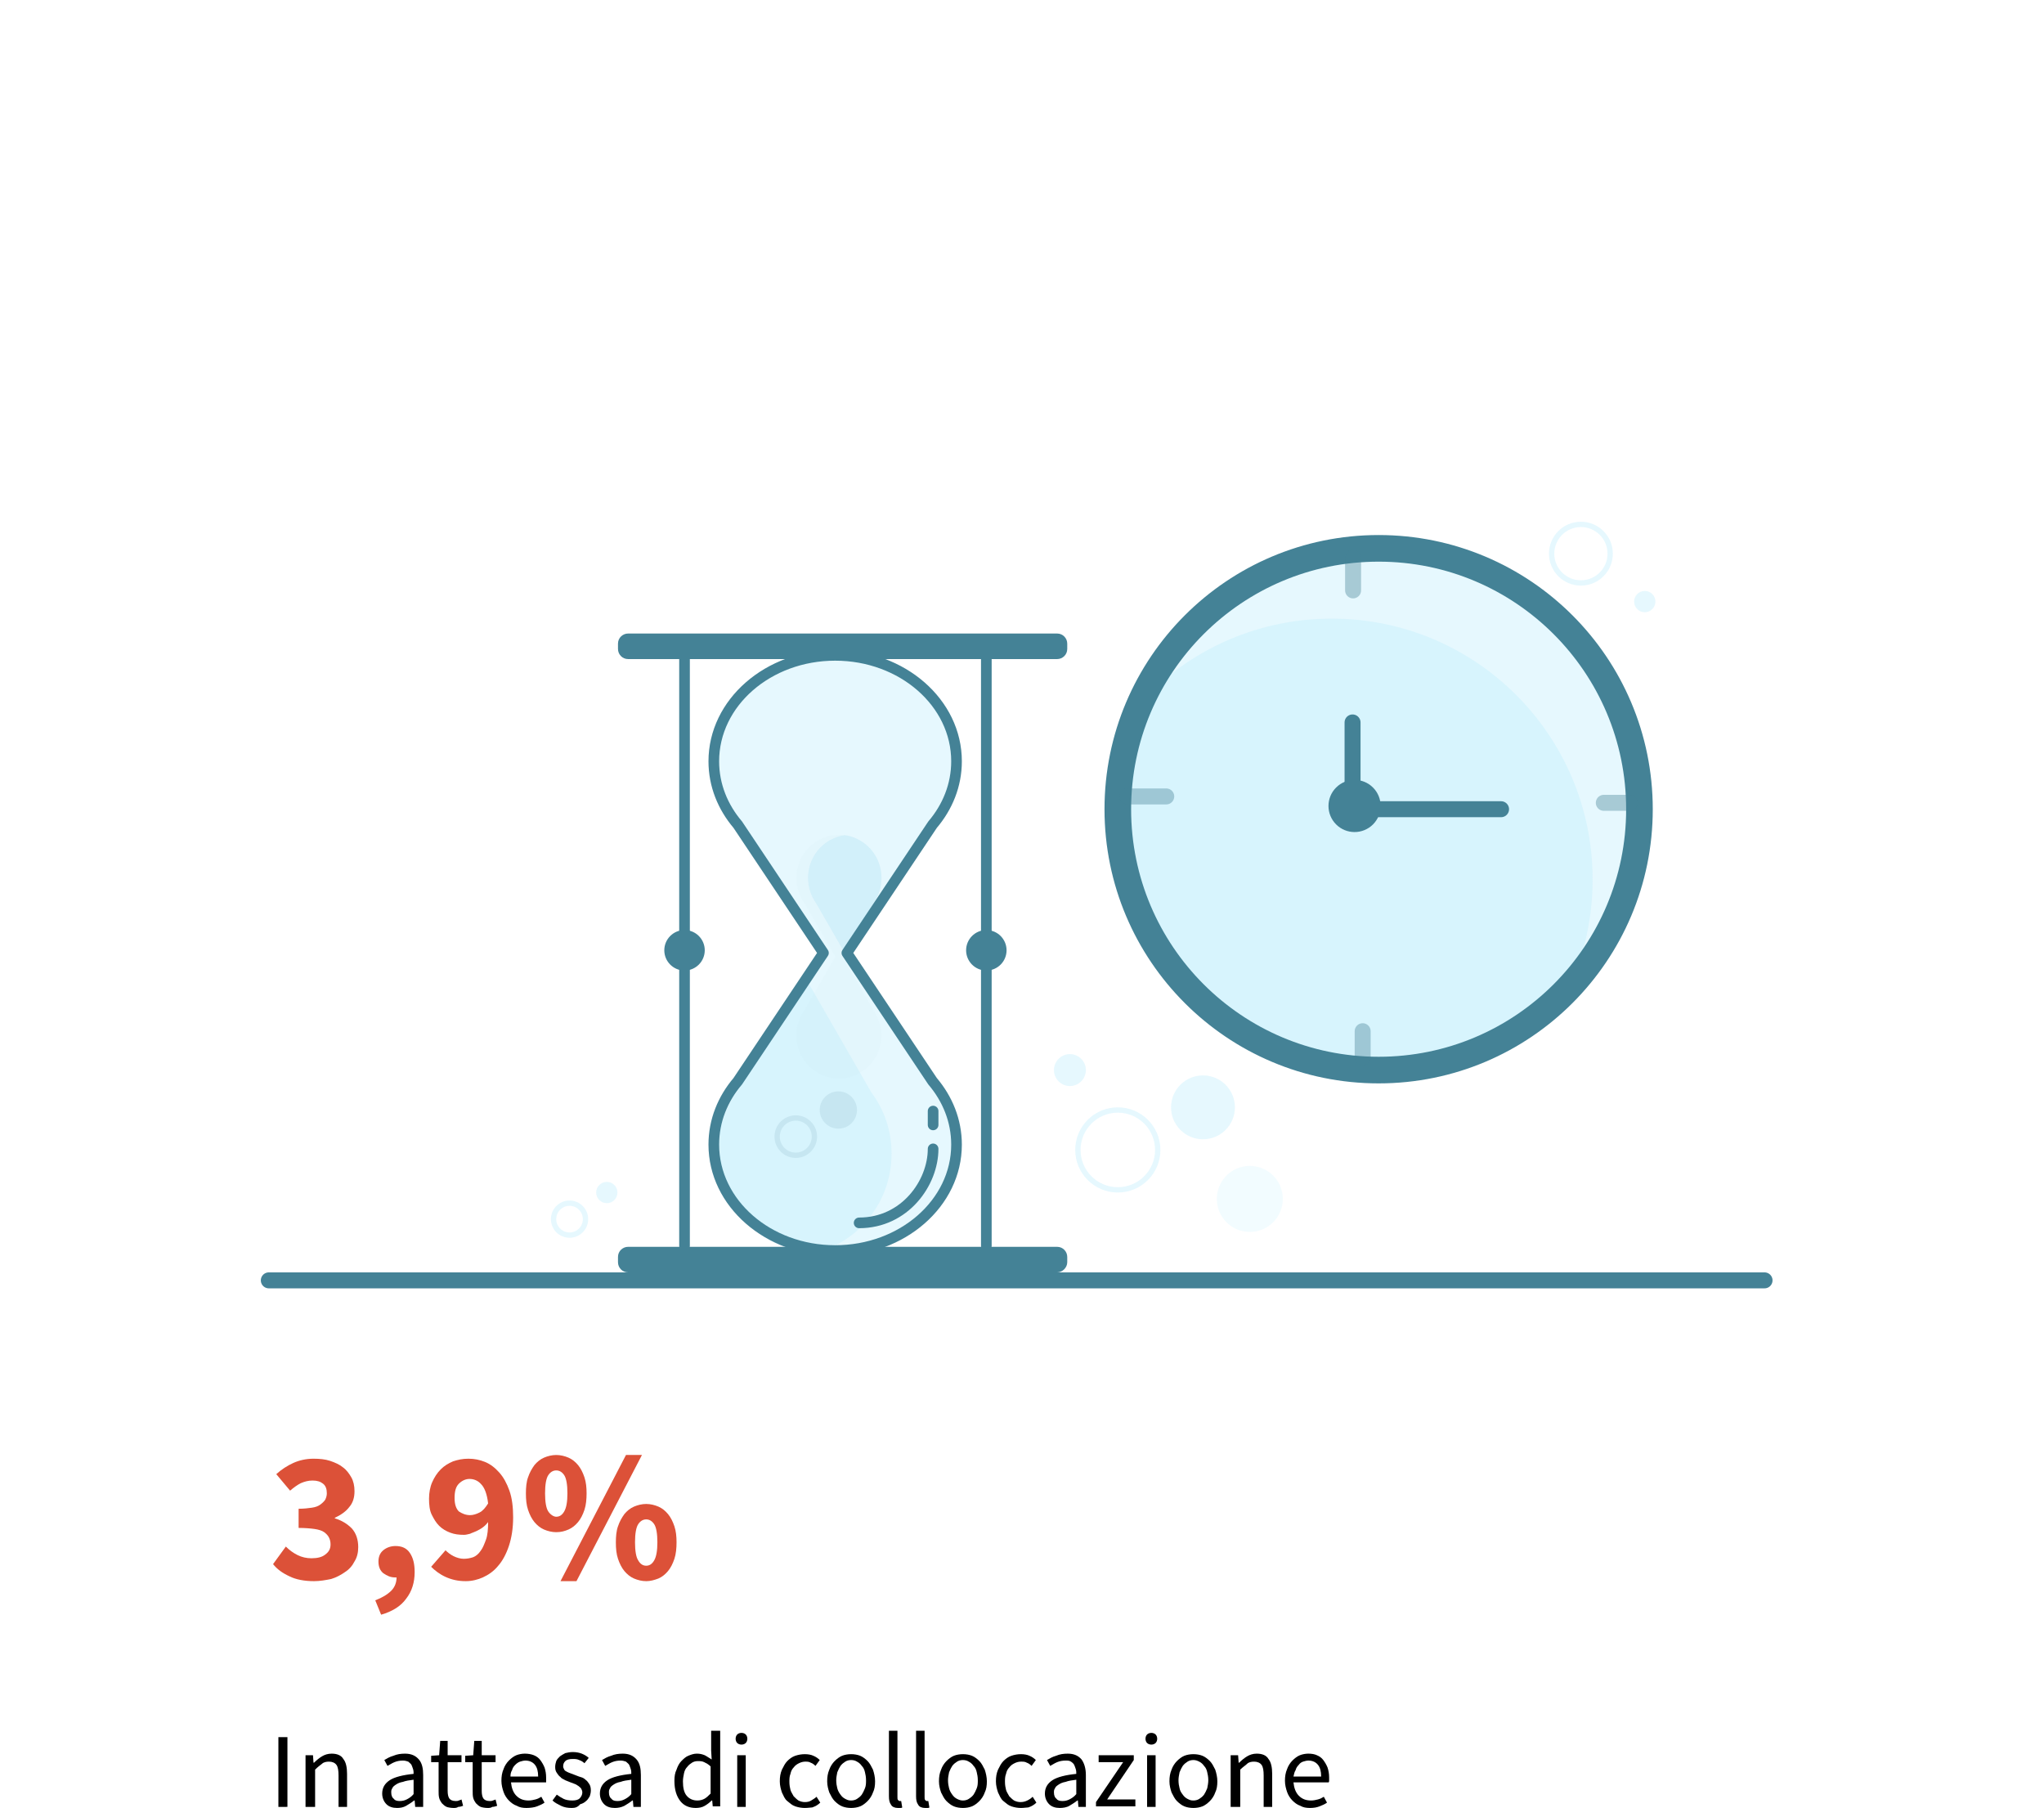 <?xml version="1.0" encoding="utf-8"?>
<!-- Generator: Adobe Illustrator 21.1.0, SVG Export Plug-In . SVG Version: 6.00 Build 0)  -->
<svg version="1.1" id="Livello_1" xmlns="http://www.w3.org/2000/svg" xmlns:xlink="http://www.w3.org/1999/xlink" x="0px" y="0px"
	 viewBox="0 0 384 339.6" style="enable-background:new 0 0 384 339.6;" xml:space="preserve">
<style type="text/css">
	.st0{fill:none;}
	.st1{enable-background:new    ;}
	.st2{fill:#DC5138;}
	.st3{opacity:0.4;fill:#C1EFFD;enable-background:new    ;}
	.st4{fill:none;stroke:#448296;stroke-width:2;stroke-linecap:round;stroke-linejoin:round;stroke-miterlimit:10;}
	.st5{fill:#448296;}
	.st6{opacity:0.4;clip-path:url(#SVGID_2_);fill:#C1EFFD;enable-background:new    ;}
	.st7{opacity:0.12;enable-background:new    ;}
	.st8{opacity:0.12;fill:#448297;enable-background:new    ;}
	.st9{opacity:0.4;clip-path:url(#SVGID_5_);fill:#448297;enable-background:new    ;}
	.st10{opacity:0.4;clip-path:url(#SVGID_7_);fill:#C1EFFD;enable-background:new    ;}
	.st11{opacity:0.12;fill:none;stroke:#448297;stroke-miterlimit:10;enable-background:new    ;}
	.st12{opacity:0.4;clip-path:url(#SVGID_9_);fill:#C1EFFD;enable-background:new    ;}
	.st13{fill:none;stroke:#448296;stroke-width:5;stroke-linecap:round;stroke-linejoin:round;stroke-miterlimit:10;}
	.st14{fill:none;stroke:#448296;stroke-width:3;stroke-linecap:round;stroke-linejoin:round;stroke-miterlimit:10;}
	
		.st15{opacity:0.39;fill:none;stroke:#448296;stroke-width:3;stroke-linecap:round;stroke-linejoin:round;stroke-miterlimit:10;enable-background:new    ;}
	.st16{opacity:0.4;fill:none;stroke:#C1EFFD;stroke-miterlimit:10;enable-background:new    ;}
	.st17{opacity:0.21;fill:#C1EFFD;enable-background:new    ;}
</style>
<title>Risorsa 1</title>
<rect x="50.5" y="325.1" class="st0" width="211.4" height="26.9"/>
<g class="st1">
	<path d="M52.3,339.4v-13.1H54v13.1H52.3z"/>
	<path d="M57.4,339.4v-9.7h1.4l0.1,1.4H59c0.5-0.5,1-0.9,1.5-1.2s1.1-0.5,1.8-0.5c1,0,1.8,0.3,2.2,1c0.5,0.6,0.7,1.6,0.7,2.8v6.2
		h-1.6v-5.9c0-0.9-0.1-1.6-0.4-2c-0.3-0.4-0.8-0.6-1.4-0.6c-0.5,0-1,0.1-1.3,0.4c-0.4,0.3-0.8,0.6-1.3,1.1v7H57.4z"/>
	<path d="M74.6,339.6c-0.8,0-1.5-0.2-2-0.7s-0.8-1.2-0.8-2c0-1.1,0.5-1.9,1.4-2.5s2.5-1,4.5-1.2c0-0.3,0-0.6-0.1-0.9
		s-0.2-0.6-0.3-0.8c-0.1-0.2-0.4-0.4-0.6-0.6c-0.3-0.1-0.6-0.2-1-0.2c-0.6,0-1.1,0.1-1.6,0.3c-0.5,0.2-0.9,0.5-1.3,0.7l-0.6-1.1
		c0.5-0.3,1-0.6,1.7-0.8c0.7-0.3,1.4-0.4,2.2-0.4c1.2,0,2,0.4,2.6,1.1s0.8,1.7,0.8,2.9v6H78l-0.1-1.2h-0.1c-0.5,0.4-1,0.7-1.5,1
		C75.8,339.5,75.2,339.6,74.6,339.6z M75.1,338.3c0.5,0,0.9-0.1,1.3-0.3c0.4-0.2,0.9-0.5,1.3-1v-2.7c-0.8,0.1-1.5,0.2-2,0.4
		c-0.6,0.1-1,0.3-1.3,0.5c-0.3,0.2-0.6,0.4-0.7,0.7c-0.2,0.3-0.2,0.5-0.2,0.8c0,0.6,0.2,1,0.5,1.2C74.2,338.2,74.6,338.3,75.1,338.3
		z"/>
	<path d="M85.2,339.6c-0.5,0-1-0.1-1.3-0.2c-0.4-0.2-0.6-0.4-0.9-0.7c-0.2-0.3-0.4-0.6-0.5-1c-0.1-0.4-0.1-0.8-0.1-1.3V331H81v-1.2
		l1.5-0.1l0.2-2.7h1.4v2.7h2.6v1.3h-2.6v5.4c0,0.6,0.1,1.1,0.3,1.4c0.2,0.3,0.6,0.5,1.2,0.5c0.2,0,0.4,0,0.6-0.1
		c0.2-0.1,0.4-0.1,0.5-0.2l0.3,1.2c-0.3,0.1-0.6,0.2-0.9,0.2C85.8,339.6,85.5,339.6,85.2,339.6z"/>
	<path d="M91.6,339.6c-0.5,0-1-0.1-1.3-0.2c-0.4-0.2-0.6-0.4-0.9-0.7c-0.2-0.3-0.4-0.6-0.5-1c-0.1-0.4-0.1-0.8-0.1-1.3V331h-1.4
		v-1.2l1.5-0.1l0.2-2.7h1.4v2.7h2.6v1.3h-2.6v5.4c0,0.6,0.1,1.1,0.3,1.4c0.2,0.3,0.6,0.5,1.2,0.5c0.2,0,0.4,0,0.6-0.1
		c0.2-0.1,0.4-0.1,0.5-0.2l0.3,1.2c-0.3,0.1-0.6,0.2-0.9,0.2C92.2,339.6,91.9,339.6,91.6,339.6z"/>
	<path d="M98.9,339.6c-0.7,0-1.3-0.1-1.8-0.4c-0.6-0.2-1.1-0.6-1.5-1c-0.4-0.4-0.8-1-1-1.6c-0.2-0.6-0.4-1.3-0.4-2.1
		c0-0.8,0.1-1.5,0.4-2.2c0.2-0.6,0.6-1.2,1-1.6c0.4-0.4,0.9-0.8,1.4-1c0.5-0.2,1.1-0.3,1.6-0.3c0.6,0,1.2,0.1,1.7,0.3
		c0.5,0.2,0.9,0.5,1.2,0.9s0.6,0.9,0.8,1.4c0.2,0.6,0.3,1.2,0.3,1.9c0,0.2,0,0.3,0,0.5c0,0.2,0,0.3,0,0.4h-6.6c0.1,1,0.4,1.9,1,2.5
		c0.6,0.6,1.3,0.9,2.3,0.9c0.5,0,0.9-0.1,1.3-0.2c0.4-0.1,0.8-0.3,1.1-0.5l0.6,1.1c-0.4,0.3-0.9,0.5-1.4,0.7S99.6,339.6,98.9,339.6z
		 M95.9,333.7h5.2c0-1-0.2-1.7-0.6-2.2s-1-0.8-1.8-0.8c-0.3,0-0.7,0.1-1,0.2c-0.3,0.1-0.6,0.3-0.9,0.6c-0.3,0.3-0.5,0.6-0.6,1
		C96,332.8,95.9,333.2,95.9,333.7z"/>
	<path d="M107.4,339.6c-0.7,0-1.4-0.1-2-0.4c-0.6-0.3-1.2-0.6-1.6-1l0.8-1.1c0.4,0.3,0.9,0.6,1.3,0.8c0.4,0.2,1,0.3,1.6,0.3
		c0.6,0,1.1-0.1,1.4-0.4c0.3-0.3,0.5-0.7,0.5-1.1c0-0.3-0.1-0.5-0.2-0.7c-0.1-0.2-0.3-0.3-0.5-0.5c-0.2-0.1-0.4-0.3-0.7-0.4
		c-0.3-0.1-0.5-0.2-0.8-0.3c-0.3-0.1-0.7-0.3-1-0.4c-0.3-0.2-0.7-0.3-0.9-0.6c-0.3-0.2-0.5-0.5-0.7-0.8s-0.3-0.6-0.3-1.1
		c0-0.4,0.1-0.8,0.2-1.1s0.4-0.6,0.7-0.9c0.3-0.2,0.6-0.4,1-0.6c0.4-0.1,0.9-0.2,1.4-0.2c0.6,0,1.2,0.1,1.7,0.3s1,0.5,1.3,0.8
		l-0.8,1c-0.3-0.3-0.7-0.5-1-0.6c-0.4-0.2-0.8-0.2-1.2-0.2c-0.6,0-1.1,0.1-1.4,0.4c-0.3,0.3-0.4,0.6-0.4,1c0,0.2,0.1,0.4,0.2,0.6
		c0.1,0.2,0.3,0.3,0.5,0.4c0.2,0.1,0.4,0.2,0.7,0.3c0.3,0.1,0.5,0.2,0.8,0.3c0.3,0.1,0.7,0.3,1.1,0.4c0.4,0.1,0.7,0.3,0.9,0.5
		c0.3,0.2,0.5,0.5,0.7,0.8c0.2,0.3,0.3,0.7,0.3,1.2c0,0.4-0.1,0.8-0.2,1.1c-0.2,0.3-0.4,0.7-0.7,0.9c-0.3,0.3-0.7,0.5-1.1,0.6
		C108.5,339.5,108,339.6,107.4,339.6z"/>
	<path d="M115.5,339.6c-0.8,0-1.5-0.2-2-0.7s-0.8-1.2-0.8-2c0-1.1,0.5-1.9,1.4-2.5s2.5-1,4.5-1.2c0-0.3,0-0.6-0.1-0.9
		s-0.2-0.6-0.3-0.8c-0.1-0.2-0.4-0.4-0.6-0.6c-0.3-0.1-0.6-0.2-1-0.2c-0.6,0-1.1,0.1-1.6,0.3c-0.5,0.2-0.9,0.5-1.3,0.7l-0.6-1.1
		c0.5-0.3,1-0.6,1.7-0.8c0.7-0.3,1.4-0.4,2.2-0.4c1.2,0,2,0.4,2.6,1.1s0.8,1.7,0.8,2.9v6h-1.4l-0.1-1.2h-0.1c-0.5,0.4-1,0.7-1.5,1
		C116.7,339.5,116.1,339.6,115.5,339.6z M116,338.3c0.5,0,0.9-0.1,1.3-0.3c0.4-0.2,0.9-0.5,1.3-1v-2.7c-0.8,0.1-1.5,0.2-2,0.4
		c-0.6,0.1-1,0.3-1.3,0.5c-0.3,0.2-0.6,0.4-0.7,0.7c-0.2,0.3-0.2,0.5-0.2,0.8c0,0.6,0.2,1,0.5,1.2
		C115.1,338.2,115.5,338.3,116,338.3z"/>
	<path d="M130.7,339.6c-1.2,0-2.2-0.4-2.9-1.3c-0.7-0.9-1.1-2.1-1.1-3.8c0-0.8,0.1-1.5,0.4-2.1c0.2-0.6,0.5-1.2,0.9-1.6
		c0.4-0.4,0.8-0.8,1.3-1c0.5-0.2,1-0.4,1.6-0.4s1,0.1,1.5,0.3c0.4,0.2,0.8,0.5,1.3,0.8l-0.1-1.7v-3.7h1.7v14.2h-1.4l-0.1-1.1h-0.1
		c-0.4,0.4-0.8,0.7-1.3,1S131.3,339.6,130.7,339.6z M131,338.2c0.5,0,0.9-0.1,1.3-0.3s0.8-0.6,1.2-1v-5.1c-0.4-0.4-0.8-0.6-1.2-0.8
		c-0.4-0.2-0.8-0.2-1.2-0.2c-0.4,0-0.8,0.1-1.1,0.3c-0.3,0.2-0.6,0.4-0.9,0.8c-0.3,0.3-0.5,0.7-0.6,1.2c-0.1,0.5-0.2,1-0.2,1.5
		c0,1.2,0.2,2.1,0.7,2.7C129.5,337.9,130.2,338.2,131,338.2z"/>
	<path d="M139.3,327.7c-0.3,0-0.6-0.1-0.8-0.3c-0.2-0.2-0.3-0.5-0.3-0.8c0-0.3,0.1-0.6,0.3-0.8c0.2-0.2,0.5-0.3,0.8-0.3
		s0.6,0.1,0.8,0.3c0.2,0.2,0.3,0.5,0.3,0.8c0,0.3-0.1,0.6-0.3,0.8C139.9,327.6,139.6,327.7,139.3,327.7z M138.5,339.4v-9.7h1.6v9.7
		H138.5z"/>
	<path d="M151.2,339.6c-0.6,0-1.2-0.1-1.8-0.3s-1-0.6-1.5-1s-0.7-1-1-1.6c-0.2-0.6-0.4-1.3-0.4-2.1c0-0.8,0.1-1.5,0.4-2.2
		c0.3-0.6,0.6-1.2,1-1.6c0.4-0.4,0.9-0.8,1.5-1c0.6-0.2,1.2-0.3,1.8-0.3c0.6,0,1.2,0.1,1.6,0.3c0.5,0.2,0.9,0.5,1.2,0.8l-0.8,1.1
		c-0.3-0.3-0.6-0.5-0.9-0.6c-0.3-0.2-0.7-0.2-1-0.2c-0.4,0-0.8,0.1-1.2,0.3c-0.4,0.2-0.7,0.4-1,0.8c-0.3,0.3-0.5,0.7-0.6,1.2
		c-0.2,0.5-0.2,1-0.2,1.5c0,0.6,0.1,1.1,0.2,1.5s0.4,0.8,0.6,1.2c0.3,0.3,0.6,0.6,0.9,0.8c0.4,0.2,0.8,0.3,1.2,0.3
		c0.5,0,0.9-0.1,1.2-0.3s0.7-0.4,1-0.7l0.7,1.1c-0.4,0.4-0.9,0.7-1.5,0.9C152.4,339.5,151.8,339.6,151.2,339.6z"/>
	<path d="M159.9,339.6c-0.6,0-1.2-0.1-1.7-0.3s-1-0.6-1.4-1c-0.4-0.4-0.7-1-1-1.6c-0.2-0.6-0.4-1.3-0.4-2.1c0-0.8,0.1-1.5,0.4-2.2
		c0.2-0.6,0.6-1.2,1-1.6c0.4-0.4,0.9-0.8,1.4-1s1.1-0.3,1.7-0.3s1.2,0.1,1.7,0.3s1,0.6,1.4,1c0.4,0.4,0.7,1,1,1.6
		c0.2,0.6,0.4,1.4,0.4,2.2c0,0.8-0.1,1.5-0.4,2.1c-0.2,0.6-0.6,1.2-1,1.6c-0.4,0.4-0.9,0.8-1.4,1S160.5,339.6,159.9,339.6z
		 M159.9,338.2c0.4,0,0.8-0.1,1.1-0.3c0.3-0.2,0.6-0.4,0.9-0.8c0.2-0.3,0.4-0.7,0.6-1.2s0.2-1,0.2-1.5c0-0.6-0.1-1.1-0.2-1.5
		c-0.1-0.5-0.3-0.9-0.6-1.2c-0.2-0.3-0.5-0.6-0.9-0.8c-0.3-0.2-0.7-0.3-1.1-0.3c-0.4,0-0.8,0.1-1.1,0.3s-0.6,0.4-0.9,0.8
		c-0.2,0.3-0.4,0.7-0.6,1.2c-0.1,0.5-0.2,1-0.2,1.5c0,0.6,0.1,1.1,0.2,1.5s0.3,0.8,0.6,1.2c0.2,0.3,0.5,0.6,0.9,0.8
		S159.4,338.2,159.9,338.2z"/>
	<path d="M168.7,339.6c-0.6,0-1.1-0.2-1.3-0.6c-0.3-0.4-0.4-0.9-0.4-1.6v-12.3h1.6v12.4c0,0.3,0,0.5,0.1,0.6
		c0.1,0.1,0.2,0.2,0.3,0.2c0.1,0,0.1,0,0.1,0c0,0,0.1,0,0.2,0l0.2,1.2c-0.1,0.1-0.2,0.1-0.4,0.1
		C169.1,339.6,168.9,339.6,168.7,339.6z"/>
	<path d="M173.8,339.6c-0.6,0-1.1-0.2-1.3-0.6c-0.3-0.4-0.4-0.9-0.4-1.6v-12.3h1.6v12.4c0,0.3,0,0.5,0.1,0.6
		c0.1,0.1,0.2,0.2,0.3,0.2c0.1,0,0.1,0,0.1,0c0,0,0.1,0,0.2,0l0.2,1.2c-0.1,0.1-0.2,0.1-0.4,0.1C174.2,339.6,174,339.6,173.8,339.6z
		"/>
	<path d="M180.9,339.6c-0.6,0-1.2-0.1-1.7-0.3s-1-0.6-1.4-1c-0.4-0.4-0.7-1-1-1.6c-0.2-0.6-0.4-1.3-0.4-2.1c0-0.8,0.1-1.5,0.4-2.2
		c0.2-0.6,0.6-1.2,1-1.6c0.4-0.4,0.9-0.8,1.4-1s1.1-0.3,1.7-0.3s1.2,0.1,1.7,0.3s1,0.6,1.4,1c0.4,0.4,0.7,1,1,1.6
		c0.2,0.6,0.4,1.4,0.4,2.2c0,0.8-0.1,1.5-0.4,2.1c-0.2,0.6-0.6,1.2-1,1.6c-0.4,0.4-0.9,0.8-1.4,1S181.5,339.6,180.9,339.6z
		 M180.9,338.2c0.4,0,0.8-0.1,1.1-0.3c0.3-0.2,0.6-0.4,0.9-0.8c0.2-0.3,0.4-0.7,0.6-1.2s0.2-1,0.2-1.5c0-0.6-0.1-1.1-0.2-1.5
		c-0.1-0.5-0.3-0.9-0.6-1.2c-0.2-0.3-0.5-0.6-0.9-0.8c-0.3-0.2-0.7-0.3-1.1-0.3c-0.4,0-0.8,0.1-1.1,0.3s-0.6,0.4-0.9,0.8
		c-0.2,0.3-0.4,0.7-0.6,1.2c-0.1,0.5-0.2,1-0.2,1.5c0,0.6,0.1,1.1,0.2,1.5s0.3,0.8,0.6,1.2c0.2,0.3,0.5,0.6,0.9,0.8
		S180.5,338.2,180.9,338.2z"/>
	<path d="M191.8,339.6c-0.6,0-1.2-0.1-1.8-0.3s-1-0.6-1.5-1s-0.7-1-1-1.6c-0.2-0.6-0.4-1.3-0.4-2.1c0-0.8,0.1-1.5,0.4-2.2
		c0.3-0.6,0.6-1.2,1-1.6c0.4-0.4,0.9-0.8,1.5-1c0.6-0.2,1.2-0.3,1.8-0.3c0.6,0,1.2,0.1,1.6,0.3c0.5,0.2,0.9,0.5,1.2,0.8l-0.8,1.1
		c-0.3-0.3-0.6-0.5-0.9-0.6c-0.3-0.2-0.7-0.2-1.1-0.2c-0.4,0-0.8,0.1-1.2,0.3c-0.4,0.2-0.7,0.4-1,0.8c-0.3,0.3-0.5,0.7-0.6,1.2
		c-0.2,0.5-0.2,1-0.2,1.5c0,0.6,0.1,1.1,0.2,1.5s0.4,0.8,0.6,1.2c0.3,0.3,0.6,0.6,0.9,0.8c0.4,0.2,0.8,0.3,1.2,0.3
		c0.5,0,0.9-0.1,1.3-0.3s0.7-0.4,1-0.7l0.7,1.1c-0.4,0.4-0.9,0.7-1.5,0.9C192.9,339.5,192.4,339.6,191.8,339.6z"/>
	<path d="M199.1,339.6c-0.8,0-1.5-0.2-2-0.7s-0.8-1.2-0.8-2c0-1.1,0.5-1.9,1.4-2.5c0.9-0.6,2.5-1,4.5-1.2c0-0.3,0-0.6-0.1-0.9
		c-0.1-0.3-0.2-0.6-0.3-0.8s-0.3-0.4-0.6-0.6s-0.6-0.2-1-0.2c-0.6,0-1.1,0.1-1.6,0.3c-0.5,0.2-0.9,0.5-1.3,0.7l-0.6-1.1
		c0.5-0.3,1-0.6,1.7-0.8c0.7-0.3,1.4-0.4,2.2-0.4c1.2,0,2,0.4,2.6,1.1c0.5,0.7,0.8,1.7,0.8,2.9v6h-1.4l-0.1-1.2h-0.1
		c-0.5,0.4-1,0.7-1.5,1S199.7,339.6,199.1,339.6z M199.6,338.3c0.5,0,0.9-0.1,1.3-0.3c0.4-0.2,0.9-0.5,1.3-1v-2.7
		c-0.8,0.1-1.5,0.2-2,0.4c-0.6,0.1-1,0.3-1.3,0.5c-0.3,0.2-0.6,0.4-0.7,0.7c-0.2,0.3-0.2,0.5-0.2,0.8c0,0.6,0.2,1,0.5,1.2
		C198.7,338.2,199.1,338.3,199.6,338.3z"/>
	<path d="M205.9,339.4v-0.9l5.1-7.5h-4.6v-1.3h6.6v0.9L208,338h5.3v1.3H205.9z"/>
	<path d="M216.3,327.7c-0.3,0-0.6-0.1-0.8-0.3c-0.2-0.2-0.3-0.5-0.3-0.8c0-0.3,0.1-0.6,0.3-0.8s0.5-0.3,0.8-0.3
		c0.3,0,0.6,0.1,0.8,0.3s0.3,0.5,0.3,0.8c0,0.3-0.1,0.6-0.3,0.8C216.9,327.6,216.6,327.7,216.3,327.7z M215.5,339.4v-9.7h1.6v9.7
		H215.5z"/>
	<path d="M224.2,339.6c-0.6,0-1.2-0.1-1.7-0.3s-1-0.6-1.4-1c-0.4-0.4-0.7-1-1-1.6c-0.2-0.6-0.4-1.3-0.4-2.1c0-0.8,0.1-1.5,0.4-2.2
		c0.2-0.6,0.6-1.2,1-1.6c0.4-0.4,0.9-0.8,1.4-1s1.1-0.3,1.7-0.3s1.2,0.1,1.7,0.3s1,0.6,1.4,1c0.4,0.4,0.7,1,1,1.6
		c0.2,0.6,0.4,1.4,0.4,2.2c0,0.8-0.1,1.5-0.4,2.1c-0.2,0.6-0.6,1.2-1,1.6s-0.9,0.8-1.4,1S224.8,339.6,224.2,339.6z M224.2,338.2
		c0.4,0,0.8-0.1,1.1-0.3s0.6-0.4,0.9-0.8c0.2-0.3,0.4-0.7,0.6-1.2c0.1-0.5,0.2-1,0.2-1.5c0-0.6-0.1-1.1-0.2-1.5
		c-0.1-0.5-0.3-0.9-0.6-1.2c-0.2-0.3-0.5-0.6-0.9-0.8s-0.7-0.3-1.1-0.3s-0.8,0.1-1.1,0.3s-0.6,0.4-0.9,0.8c-0.2,0.3-0.4,0.7-0.6,1.2
		c-0.1,0.5-0.2,1-0.2,1.5c0,0.6,0.1,1.1,0.2,1.5c0.1,0.5,0.3,0.8,0.6,1.2c0.2,0.3,0.5,0.6,0.9,0.8S223.7,338.2,224.2,338.2z"/>
	<path d="M231.2,339.4v-9.7h1.4l0.1,1.4h0.1c0.5-0.5,1-0.9,1.5-1.2s1.1-0.5,1.8-0.5c1,0,1.8,0.3,2.2,1c0.5,0.6,0.7,1.6,0.7,2.8v6.2
		h-1.6v-5.9c0-0.9-0.1-1.6-0.4-2c-0.3-0.4-0.8-0.6-1.4-0.6c-0.5,0-1,0.1-1.3,0.4s-0.8,0.6-1.3,1.1v7H231.2z"/>
	<path d="M246.1,339.6c-0.7,0-1.3-0.1-1.8-0.4c-0.6-0.2-1.1-0.6-1.5-1c-0.4-0.4-0.8-1-1-1.6c-0.2-0.6-0.4-1.3-0.4-2.1
		c0-0.8,0.1-1.5,0.4-2.2c0.2-0.6,0.6-1.2,1-1.6c0.4-0.4,0.9-0.8,1.4-1c0.5-0.2,1.1-0.3,1.6-0.3c0.6,0,1.2,0.1,1.6,0.3
		c0.5,0.2,0.9,0.5,1.2,0.9c0.3,0.4,0.6,0.9,0.8,1.4c0.2,0.6,0.3,1.2,0.3,1.9c0,0.2,0,0.3,0,0.5c0,0.2,0,0.3-0.1,0.4h-6.6
		c0.1,1,0.4,1.9,1,2.5s1.3,0.9,2.3,0.9c0.5,0,0.9-0.1,1.3-0.2c0.4-0.1,0.8-0.3,1.1-0.5l0.6,1.1c-0.4,0.3-0.9,0.5-1.4,0.7
		C247.4,339.5,246.8,339.6,246.1,339.6z M243,333.7h5.2c0-1-0.2-1.7-0.6-2.2s-1-0.8-1.8-0.8c-0.3,0-0.7,0.1-1,0.2
		c-0.3,0.1-0.6,0.3-0.8,0.6c-0.3,0.3-0.5,0.6-0.6,1C243.2,332.8,243.1,333.2,243,333.7z"/>
</g>
<g>
	<g>
		<rect x="50.5" y="272" class="st0" width="98.4" height="28.9"/>
	</g>
	<g class="st1">
		<path class="st2" d="M59,297c-1.8,0-3.4-0.3-4.6-0.9c-1.3-0.6-2.3-1.3-3.1-2.3l2.4-3.3c0.7,0.7,1.4,1.2,2.2,1.6s1.7,0.6,2.6,0.6
			c1.1,0,2-0.2,2.6-0.7c0.7-0.5,1-1.1,1-1.9c0-0.5-0.1-0.9-0.3-1.3c-0.2-0.4-0.5-0.7-0.9-1c-0.4-0.3-1.1-0.5-1.8-0.6s-1.8-0.2-3-0.2
			v-3.6c1,0,1.8-0.1,2.5-0.2c0.7-0.1,1.2-0.3,1.6-0.6c0.4-0.3,0.7-0.6,0.9-0.9c0.2-0.4,0.3-0.8,0.3-1.2c0-0.8-0.2-1.4-0.7-1.8
			c-0.5-0.4-1.1-0.6-2-0.6c-0.8,0-1.5,0.2-2.2,0.5c-0.6,0.3-1.3,0.8-2,1.4l-2.6-3.1c1-0.9,2.1-1.6,3.2-2.1c1.1-0.5,2.4-0.8,3.8-0.8
			c1.1,0,2.2,0.1,3.1,0.4c0.9,0.3,1.8,0.7,2.4,1.2c0.7,0.5,1.2,1.2,1.6,1.9c0.4,0.7,0.6,1.6,0.6,2.6c0,1.2-0.3,2.2-1,3
			c-0.6,0.8-1.6,1.5-2.7,2v0.1c1.3,0.4,2.3,1,3.2,1.9c0.8,0.9,1.2,2.1,1.2,3.5c0,1-0.2,1.9-0.7,2.7c-0.4,0.8-1,1.5-1.8,2
			c-0.7,0.5-1.6,1-2.6,1.3C61.2,296.8,60.1,297,59,297z"/>
		<path class="st2" d="M71.6,303.3l-1.1-2.7c1.3-0.5,2.3-1.1,3-1.8c0.7-0.7,1-1.6,1-2.5h-0.3c-0.8,0-1.5-0.3-2.2-0.8
			c-0.6-0.5-0.9-1.2-0.9-2.2c0-0.9,0.3-1.6,0.9-2.1c0.6-0.5,1.4-0.8,2.3-0.8c1.2,0,2.1,0.4,2.7,1.3c0.6,0.9,0.9,2,0.9,3.6
			c0,1.9-0.5,3.6-1.6,5C75.3,301.7,73.7,302.7,71.6,303.3z"/>
		<path class="st2" d="M87.5,297c-1.5,0-2.7-0.3-3.8-0.8c-1.1-0.5-2-1.2-2.7-1.9l2.7-3.1c0.4,0.4,0.9,0.8,1.5,1.1
			c0.6,0.3,1.3,0.5,1.9,0.5c0.6,0,1.2-0.1,1.8-0.3c0.5-0.2,1-0.6,1.4-1.2c0.4-0.5,0.7-1.3,1-2.1s0.4-2,0.4-3.3c-0.3,0.4-0.6,0.7-1,1
			c-0.4,0.3-0.8,0.5-1.2,0.7c-0.4,0.2-0.8,0.3-1.2,0.5c-0.4,0.1-0.8,0.2-1.1,0.2c-1,0-1.8-0.1-2.6-0.4c-0.8-0.3-1.5-0.7-2.1-1.3
			c-0.6-0.6-1-1.3-1.4-2.1s-0.5-1.9-0.5-3c0-1.1,0.2-2.2,0.6-3.1c0.4-0.9,0.9-1.7,1.6-2.4c0.7-0.7,1.4-1.1,2.3-1.5
			c0.9-0.3,1.8-0.5,2.9-0.5c1.1,0,2.1,0.2,3.1,0.6s1.9,1.1,2.7,2s1.4,2,1.9,3.4c0.5,1.4,0.7,3.1,0.7,5c0,2.1-0.3,3.9-0.8,5.4
			c-0.5,1.5-1.2,2.8-2,3.7c-0.8,1-1.8,1.7-2.9,2.2C89.8,296.7,88.7,297,87.5,297z M88.3,284.6c0.6,0,1.2-0.2,1.8-0.5
			c0.6-0.3,1.1-0.9,1.6-1.7c-0.2-1.8-0.7-3-1.3-3.6c-0.6-0.7-1.4-1-2.2-1c-0.7,0-1.4,0.3-2,0.9c-0.6,0.6-0.8,1.5-0.8,2.7
			c0,1.2,0.3,2,0.8,2.5C86.8,284.3,87.5,284.6,88.3,284.6z"/>
		<path class="st2" d="M104.5,287.8c-0.8,0-1.6-0.2-2.3-0.5c-0.7-0.3-1.3-0.8-1.8-1.4c-0.5-0.6-0.9-1.4-1.2-2.3
			c-0.3-0.9-0.4-1.9-0.4-3.1c0-1.1,0.1-2.2,0.4-3c0.3-0.9,0.7-1.6,1.2-2.3c0.5-0.6,1.1-1.1,1.8-1.4c0.7-0.3,1.5-0.5,2.3-0.5
			c0.8,0,1.6,0.2,2.3,0.5c0.7,0.3,1.3,0.8,1.8,1.4c0.5,0.6,0.9,1.4,1.2,2.3c0.3,0.9,0.4,1.9,0.4,3c0,1.1-0.1,2.2-0.4,3.1
			c-0.3,0.9-0.7,1.7-1.2,2.3c-0.5,0.6-1.1,1.1-1.8,1.4C106.1,287.6,105.4,287.8,104.5,287.8z M104.5,284.9c0.6,0,1.1-0.3,1.5-1
			s0.6-1.8,0.6-3.4c0-1.6-0.2-2.8-0.6-3.4s-0.9-0.9-1.5-0.9c-0.6,0-1.1,0.3-1.5,0.9s-0.6,1.8-0.6,3.4c0,1.6,0.2,2.8,0.6,3.4
			S104,284.9,104.5,284.9z M105.3,297l12.3-23.7h3L108.3,297H105.3z M121.4,297c-0.8,0-1.6-0.2-2.3-0.5c-0.7-0.3-1.3-0.8-1.8-1.4
			c-0.5-0.6-0.9-1.4-1.2-2.3c-0.3-0.9-0.4-1.9-0.4-3.1c0-1.1,0.1-2.2,0.4-3c0.3-0.9,0.7-1.6,1.2-2.3c0.5-0.6,1.1-1.1,1.8-1.4
			c0.7-0.3,1.5-0.5,2.3-0.5c0.8,0,1.6,0.2,2.3,0.5c0.7,0.3,1.3,0.8,1.8,1.4c0.5,0.6,0.9,1.4,1.2,2.3c0.3,0.9,0.4,1.9,0.4,3
			c0,1.1-0.1,2.2-0.4,3.1c-0.3,0.9-0.7,1.7-1.2,2.3c-0.5,0.6-1.1,1.1-1.8,1.4C122.9,296.8,122.2,297,121.4,297z M121.4,294.1
			c0.6,0,1.1-0.3,1.5-1s0.6-1.8,0.6-3.4c0-1.6-0.2-2.8-0.6-3.4s-0.9-0.9-1.5-0.9c-0.6,0-1.1,0.3-1.5,0.9c-0.4,0.6-0.6,1.8-0.6,3.4
			c0,1.6,0.2,2.8,0.6,3.4C120.3,293.8,120.8,294.1,121.4,294.1z"/>
	</g>
</g>
<g>
	<path class="st3" d="M159.1,179l16.1-24.1c2.8-3.3,4.5-7.4,4.5-11.9c0-11-10.2-19.9-22.8-19.9s-22.8,8.9-22.8,19.9
		c0,4.5,1.7,8.6,4.5,11.9l16.1,24.1l-16.1,24.1c-2.8,3.3-4.5,7.4-4.5,11.9c0,11,10.2,19.9,22.8,19.9s22.8-8.9,22.8-19.9
		c0-4.5-1.7-8.6-4.5-11.9L159.1,179z"/>
	<line class="st4" x1="185.3" y1="123" x2="185.3" y2="234"/>
	<line class="st4" x1="128.6" y1="123" x2="128.6" y2="234"/>
	<circle class="st5" cx="185.3" cy="178.5" r="3.8"/>
	<circle class="st5" cx="128.6" cy="178.5" r="3.8"/>
	<g>
		<g>
			<defs>
				<path id="SVGID_1_" d="M152.1,181.4l-13.4,23.3c-2.4,3.2-3.8,7.2-3.8,11.5c0,10.6,8.5,19.2,18.9,19.2s18.9-8.6,18.9-19.2
					c0-4.3-1.4-8.3-3.8-11.5l-13.4-23.3H152.1z"/>
			</defs>
			<clipPath id="SVGID_2_">
				<use xlink:href="#SVGID_1_"  style="overflow:visible;"/>
			</clipPath>
			<path class="st6" d="M150.3,181.9l13.4-23.3c2.4-3.2,3.8-7.2,3.8-11.5c0-10.6-8.5-19.2-18.9-19.2s-18.9,8.6-18.9,19.2
				c0,4.3,1.4,8.3,3.8,11.5l13.4,23.3l-13.4,23.3c-2.4,3.2-3.8,7.2-3.8,11.5c0,10.6,8.5,19.2,18.9,19.2s18.9-8.6,18.9-19.2
				c0-4.3-1.4-8.3-3.8-11.5L150.3,181.9z"/>
		</g>
	</g>
	<g class="st7">
		<g>
			<path id="SVGID_3_" class="st8" d="M158.3,179.7l5.7-9.9c1-1.4,1.6-3,1.6-4.9c0-4.5-3.6-8.1-8-8.1s-8,3.6-8,8.1
				c0,1.8,0.6,3.5,1.6,4.9l5.7,9.9l-5.7,9.9c-1,1.4-1.6,3-1.6,4.9c0,4.5,3.6,8.1,8,8.1s8-3.6,8-8.1c0-1.8-0.6-3.5-1.6-4.9
				L158.3,179.7z"/>
		</g>
		<g>
			<defs>
				<path id="SVGID_4_" d="M158.3,179.7l5.7-9.9c1-1.4,1.6-3,1.6-4.9c0-4.5-3.6-8.1-8-8.1s-8,3.6-8,8.1c0,1.8,0.6,3.5,1.6,4.9
					l5.7,9.9l-5.7,9.9c-1,1.4-1.6,3-1.6,4.9c0,4.5,3.6,8.1,8,8.1s8-3.6,8-8.1c0-1.8-0.6-3.5-1.6-4.9L158.3,179.7z"/>
			</defs>
			<clipPath id="SVGID_5_">
				<use xlink:href="#SVGID_4_"  style="overflow:visible;"/>
			</clipPath>
			<path class="st9" d="M160.5,179.7l5.7-9.9c1-1.4,1.6-3,1.6-4.9c0-4.5-3.6-8.1-8-8.1s-8,3.6-8,8.1c0,1.8,0.6,3.5,1.6,4.9l5.7,9.9
				H160.5z"/>
		</g>
	</g>
	<g>
		<g>
			<defs>
				<path id="SVGID_6_" d="M158.3,179.7l5.7-9.9c1-1.4,1.6-3,1.6-4.9c0-4.5-3.6-8.1-8-8.1s-8,3.6-8,8.1c0,1.8,0.6,3.5,1.6,4.9
					l5.7,9.9l-5.7,9.9c-1,1.4-1.6,3-1.6,4.9c0,4.5,3.6,8.1,8,8.1s8-3.6,8-8.1c0-1.8-0.6-3.5-1.6-4.9L158.3,179.7z"/>
			</defs>
			<clipPath id="SVGID_7_">
				<use xlink:href="#SVGID_6_"  style="overflow:visible;"/>
			</clipPath>
			<path class="st10" d="M160.5,179.7l5.7-9.9c1-1.4,1.6-3,1.6-4.9c0-4.5-3.6-8.1-8-8.1s-8,3.6-8,8.1c0,1.8,0.6,3.5,1.6,4.9l5.7,9.9
				H160.5z"/>
		</g>
	</g>
	<g>
		<path class="st5" d="M198.6,123.8H118c-1.1,0-1.9-0.9-1.9-1.9v-1c0-1.1,0.9-1.9,1.9-1.9h80.6c1.1,0,1.9,0.9,1.9,1.9v1
			C200.5,123,199.6,123.8,198.6,123.8z"/>
		<path class="st5" d="M198.6,239H118c-1.1,0-1.9-0.9-1.9-1.9v-1c0-1.1,0.9-1.9,1.9-1.9h80.6c1.1,0,1.9,0.9,1.9,1.9v1
			C200.5,238.1,199.6,239,198.6,239z"/>
	</g>
	<g>
		<line class="st4" x1="175.3" y1="208.7" x2="175.3" y2="211.3"/>
		<path class="st4" d="M175.3,215.8c0,6.4-5.3,13.9-13.9,13.9"/>
	</g>
	<path class="st4" d="M159.1,179l16.1-24.1c2.8-3.3,4.5-7.4,4.5-11.9c0-11-10.2-19.9-22.8-19.9s-22.8,8.9-22.8,19.9
		c0,4.5,1.7,8.6,4.5,11.9l16.1,24.1l-16.1,24.1c-2.8,3.3-4.5,7.4-4.5,11.9c0,11,10.2,19.9,22.8,19.9s22.8-8.9,22.8-19.9
		c0-4.5-1.7-8.6-4.5-11.9L159.1,179z"/>
	<circle class="st8" cx="157.5" cy="208.5" r="3.5"/>
	<circle class="st11" cx="149.5" cy="213.5" r="3.5"/>
	<g>
		<g>
			<circle class="st3" cx="259" cy="152" r="49"/>
			<g>
				<g>
					<defs>
						<circle id="SVGID_8_" cx="259" cy="152" r="49"/>
					</defs>
					<clipPath id="SVGID_9_">
						<use xlink:href="#SVGID_8_"  style="overflow:visible;"/>
					</clipPath>
					<circle class="st12" cx="250.2" cy="165.2" r="49"/>
				</g>
			</g>
			<circle class="st13" cx="259" cy="152" r="49"/>
			<line class="st14" x1="254.1" y1="135.7" x2="254.1" y2="151.6"/>
			<line class="st14" x1="254.6" y1="152" x2="282" y2="152"/>
		</g>
		
			<ellipse transform="matrix(0.707 -0.707 0.707 0.707 -32.495 224.284)" class="st5" cx="254.5" cy="151.4" rx="4.9" ry="4.9"/>
		<line class="st15" x1="256" y1="193.7" x2="256" y2="198.6"/>
		<line class="st15" x1="254.2" y1="104.8" x2="254.2" y2="110.9"/>
		<line class="st15" x1="211.8" y1="149.6" x2="219.1" y2="149.6"/>
		<line class="st15" x1="306.2" y1="150.8" x2="301.3" y2="150.8"/>
	</g>
	<line class="st14" x1="50.5" y1="240.5" x2="331.5" y2="240.5"/>
	<circle class="st3" cx="201" cy="201" r="3"/>
	<circle class="st3" cx="114" cy="224" r="2"/>
	<circle class="st16" cx="107" cy="229" r="3"/>
	<circle class="st3" cx="309" cy="113" r="2"/>
	<circle class="st3" cx="226" cy="208" r="6"/>
	<circle class="st16" cx="210" cy="216" r="7.5"/>
	<circle class="st17" cx="234.8" cy="225.2" r="6.2"/>
	<circle class="st16" cx="297" cy="104" r="5.5"/>
</g>
</svg>
